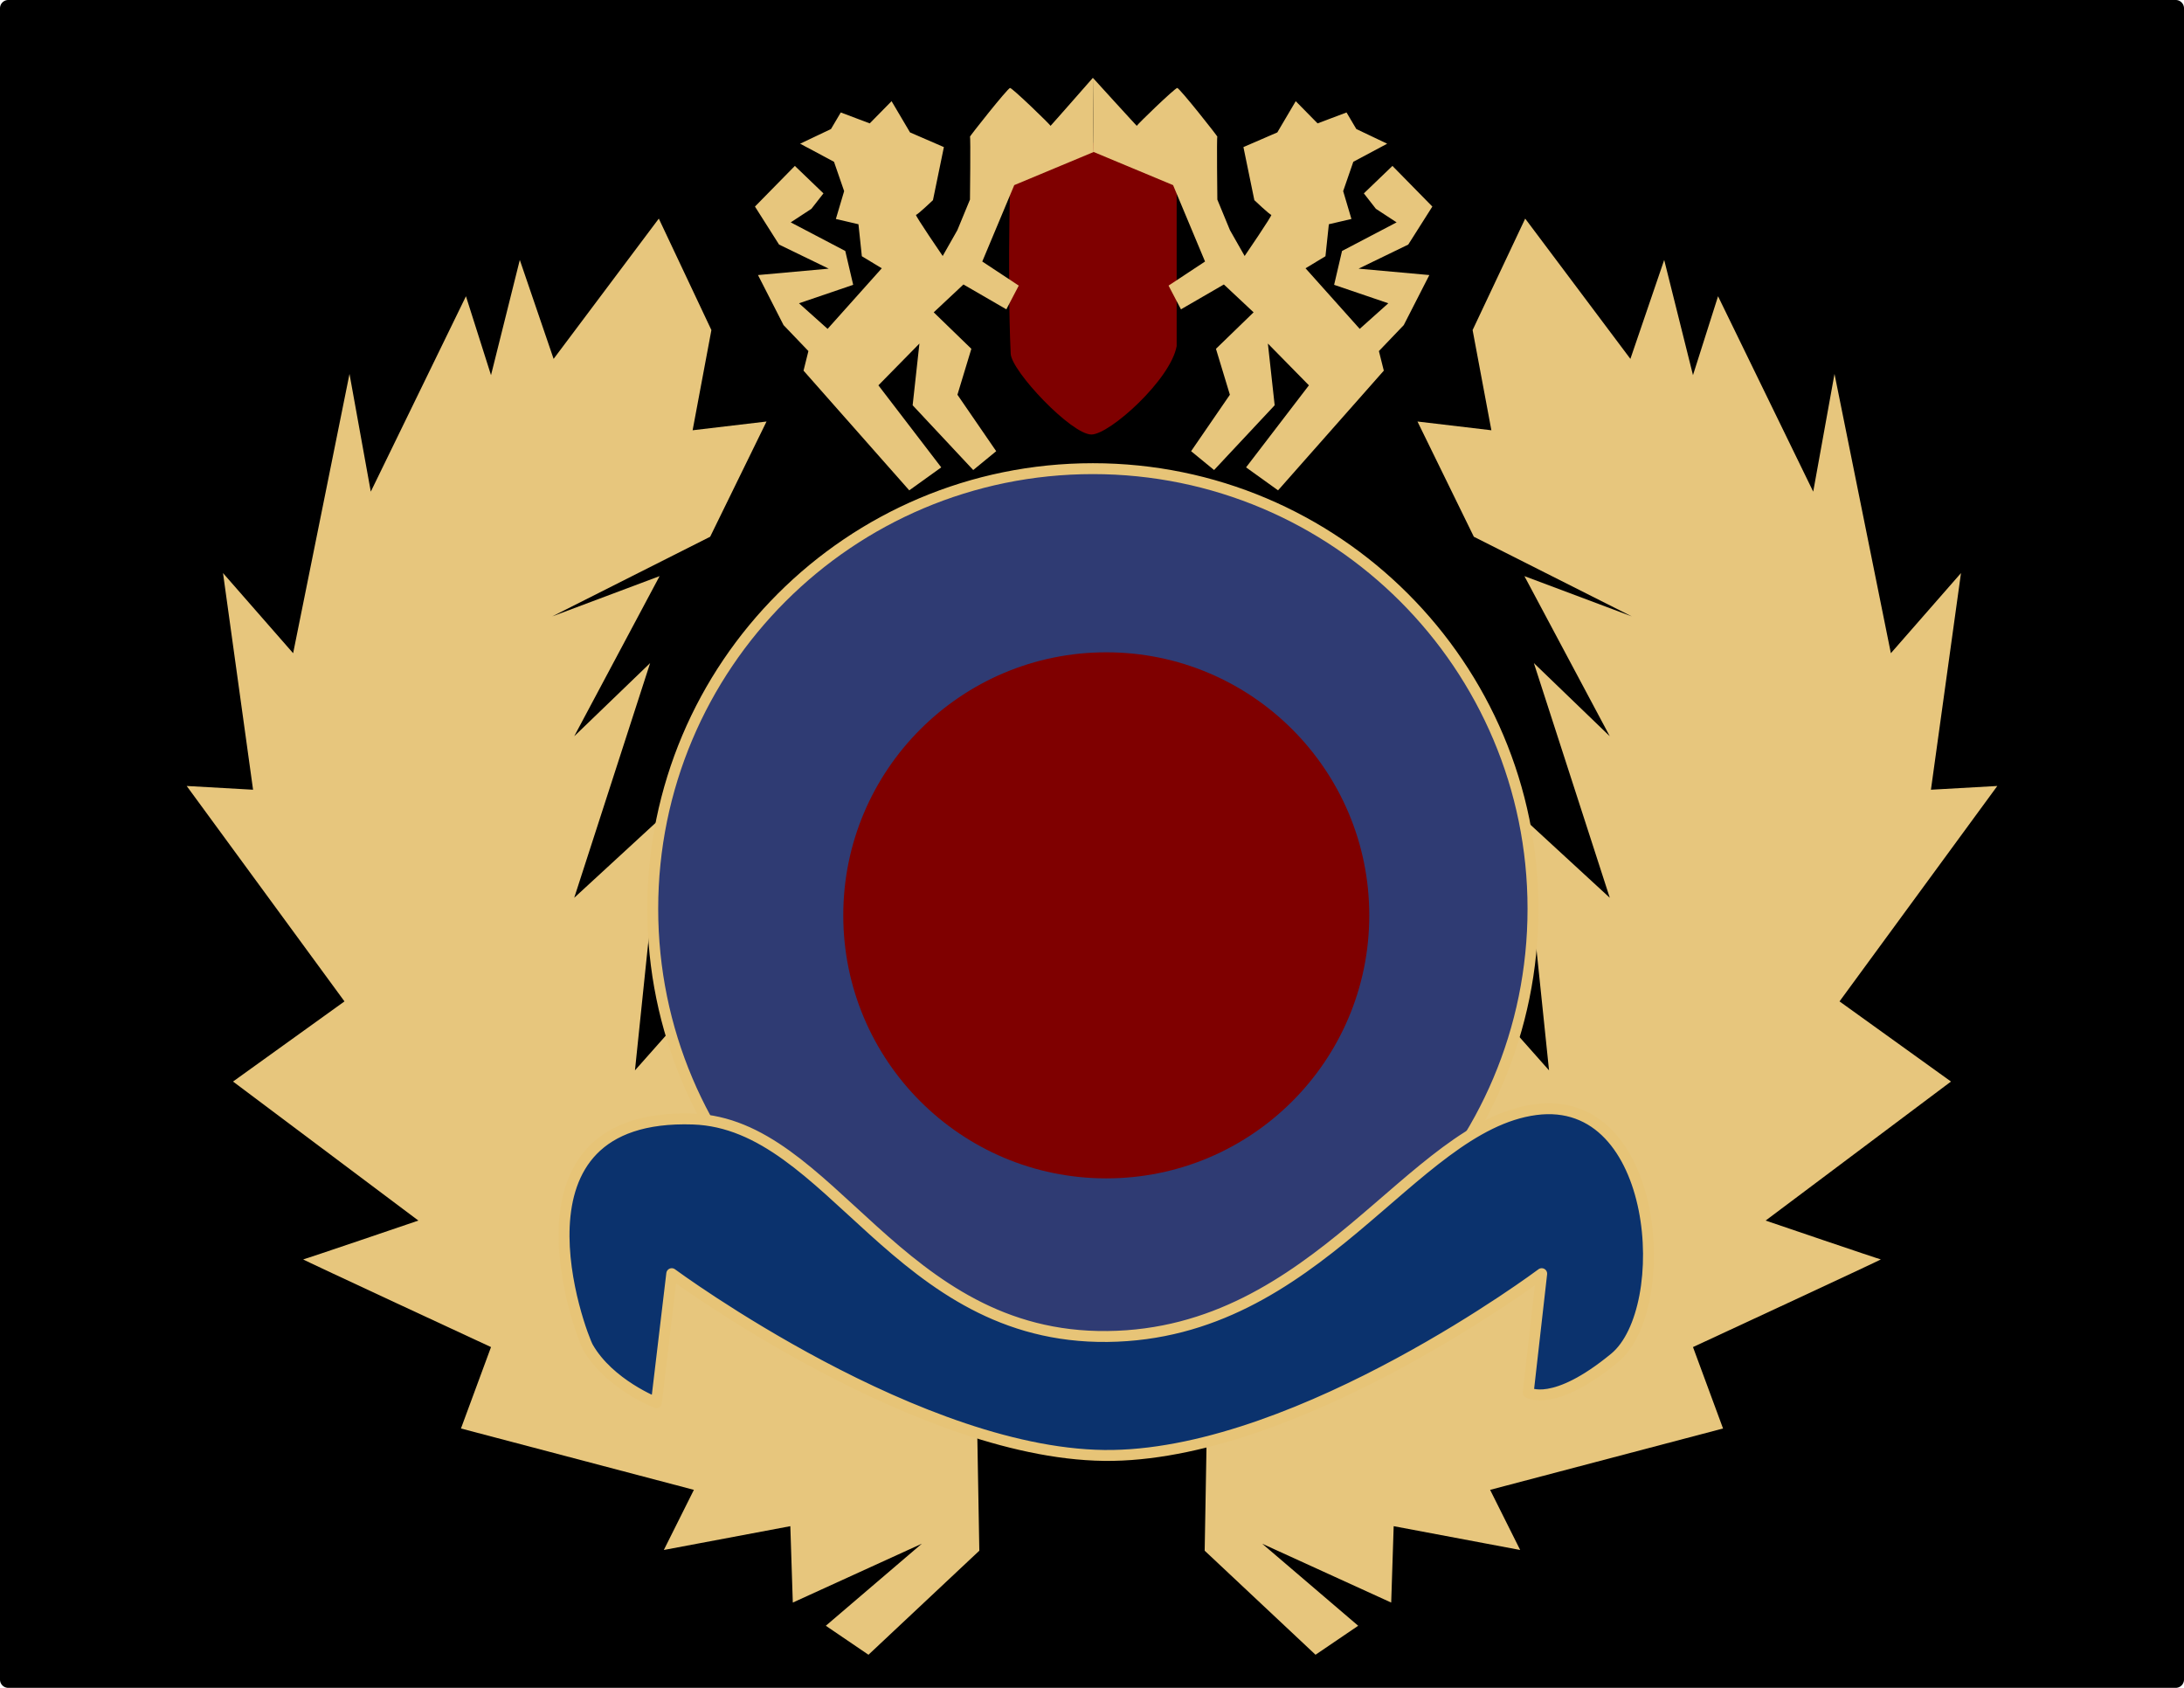 <svg xmlns="http://www.w3.org/2000/svg" xmlns:inkpad="http://taptrix.com/inkpad/svg_extensions" viewBox="0 0 792 612"><defs><path id="a" transform="rotate(57.886 410.716 350.033)" d="M285.38 367.8c1.66 14.49 19.26 54.28 59.56 74.13 51.47 25.35 105.47 8.28 111.95 6.8"/><path id="b" transform="translate(21.083 -1.389)" d="M252.25 446.84c1.94 5.8 77.51 76.33 145.25 76.34 80.91 0 157.47-77.51 158.42-81.31"/></defs><path d="M3 0h786c1.66 0 3 1.343 3 3v606c0 1.66-1.34 3-3 3H3c-1.657 0-3-1.34-3-3V3a3 3 0 013-3z" inkpad:layerName="Layer 13"/><path d="M257.53 194.62l20.44-41.78-26.8 3.17 6.81-36.33-19.07-40.415-38.15 50.865-12.26-35.878-10.44 41.778-9.09-28.61-34.51 70.85-7.72-42.69-20.44 101.27-25.429-29.06 10.9 78.56-24.069-1.36 57.218 78.11-40.416 29.06 67.216 50.41s-41.33 14.08-41.78 14.08c-.46 0 68.12 31.79 68.12 31.79l-10.9 29.52 84.47 22.25-10.9 21.8 45.87-8.63.9 27.7 46.78-21.34-34.81 29.75L314.94 600l40.2-37.73-.93-52.88-34.63-52.57-18.25 35.25-8.04-72.67L267 438.26l-9.21-81.19-27.53 31.04 9.51-91.61-31.54 29.03 27.53-85.1-27.53 26.53 30.96-58.06-38.93 14.6" fill="#e7c67d" inkpad:layerName="Layer 2"/><path d="M534.47 194.62l-20.44-41.78 26.8 3.17-6.81-36.33 19.07-40.415 38.15 50.865 12.26-35.878 10.44 41.778 9.09-28.61 34.51 70.85 7.72-42.69 20.44 101.27 25.43-29.06-10.9 78.56 24.07-1.36-57.22 78.11 40.42 29.06-67.22 50.41s41.33 14.08 41.78 14.08c.46 0-68.12 31.79-68.12 31.79l10.9 29.52-84.47 22.25 10.9 21.8-45.87-8.63-.9 27.7-46.78-21.34 34.81 29.75L477.06 600l-40.2-37.73.93-52.88 34.63-52.57 18.25 35.25 8.04-72.67L525 438.26l9.21-81.19 27.53 31.04-9.51-91.61 31.54 29.03-27.53-85.1 27.53 26.53-30.96-58.06 38.93 14.6" fill="#e7c67d" inkpad:layerName="Layer 3"/><g inkpad:layerName="Layer 4"><path stroke-linejoin="round" d="M236.71 329.53c0-88.14 71.46-159.6 159.61-159.6 88.14 0 159.6 71.46 159.6 159.6 0 88.15-71.46 159.61-159.6 159.61-88.15 0-159.61-71.46-159.61-159.61z" stroke="#e7c477" stroke-linecap="round" stroke-width="3.953" fill="#2f3b73"/><path d="M305.8 331.9c0-52.68 42.7-95.38 95.38-95.38 52.67 0 95.37 42.7 95.37 95.38 0 52.67-42.7 95.37-95.37 95.37-52.68 0-95.38-42.7-95.38-95.37z" fill="#7f0000"/></g><path stroke-linejoin="round" d="M585.54 492.36c21.46-17.7 16.48-96-28.67-90.02-45.15 5.97-78.86 81.41-155.25 82.26-76.39.86-100.09-77.18-150.31-78.85-71.08-2.36-40.73 78.16-38.06 82.81 7.69 13.4 24.78 20.06 24.78 20.06l5.57-46.8s90.92 67.14 160.03 65.9c69.12-1.24 155.45-65.9 155.45-65.9l-4.89 43.12s9.14 5.73 31.35-12.58z" stroke="#e7c477" stroke-linecap="round" stroke-width="3.953" fill="#0b326d" inkpad:layerName="Layer 5"/><path d="M426.7 51.815h-60.05s-1.51 46.87-.14 76.415c.3 6.39 22.02 29.32 29.27 29.32 6.67 0 28.82-20 30.92-32.08V51.815z" fill="#7f0000" inkpad:layerName="Layer 8"/><g inkpad:layerName="Layer 7" fill="#e7c67d"><path d="M396.6 55.113l-28.79 12.009-11.6 27.702 13.23 8.736-4.5 8.6-15.56-9.01-10.78 10.1 13.65 13.23-5.05 16.65 14.06 20.47-8.33 6.83-21.97-23.48 2.46-22.38-14.88 15.15 22.79 29.75-11.6 8.33-38.34-43.4 1.77-7.1-9.01-9.41-9.27-18.153 25.65-2.32-18.01-8.733-8.74-13.783 14.47-14.739 10.37 9.962-4.37 5.595-7.5 4.913 19.78 10.371 2.87 12.277-19.65 6.69 10.37 9.28 19.65-21.969-7.23-4.367-1.23-11.6-8.19-1.91 3-10.098-3.68-10.645-12.28-6.55 11.19-5.322 3.55-6.005 10.5 3.958 7.92-8.052 6.69 11.327 12.28 5.322-3.96 19.242s-5.59 5.322-6.14 5.322 9.67 14.924 9.67 14.924l5.32-9.373 4.57-11.078s.27-22.794 0-22.794 13.73-17.681 14.54-17.681c.82 0 14.79 13.467 14.66 13.74-.14.273 15.37-17.411 15.37-17.411"/><path d="M396.6 55.113l28.8 12.009 11.59 27.702-13.23 8.736 4.5 8.6 15.56-9.01 10.78 10.1-13.65 13.23 5.05 16.65-14.06 20.47 8.33 6.83 21.97-23.48-2.46-22.38 14.88 15.15-22.79 29.75 11.6 8.33 38.35-43.4-1.78-7.1 9.01-9.41 9.28-18.153-25.66-2.32 18.01-8.733 8.74-13.783-14.47-14.739-10.37 9.962 4.37 5.595 7.51 4.913-19.79 10.371-2.87 12.277 19.65 6.69-10.37 9.28-19.65-21.969 7.23-4.367 1.23-11.6 8.19-1.91-3-10.098 3.68-10.645 12.28-6.55-11.19-5.322-3.55-6.005-10.5 3.958-7.92-8.052-6.68 11.327-12.29 5.322 3.96 19.242s5.6 5.322 6.14 5.322c.55 0-9.66 14.924-9.66 14.924l-5.33-9.373-4.57-11.078s-.27-22.794 0-22.794-13.72-17.681-14.54-17.681-14.79 13.467-14.65 13.74c.13.273-15.94-17.411-15.94-17.411"/></g></svg>